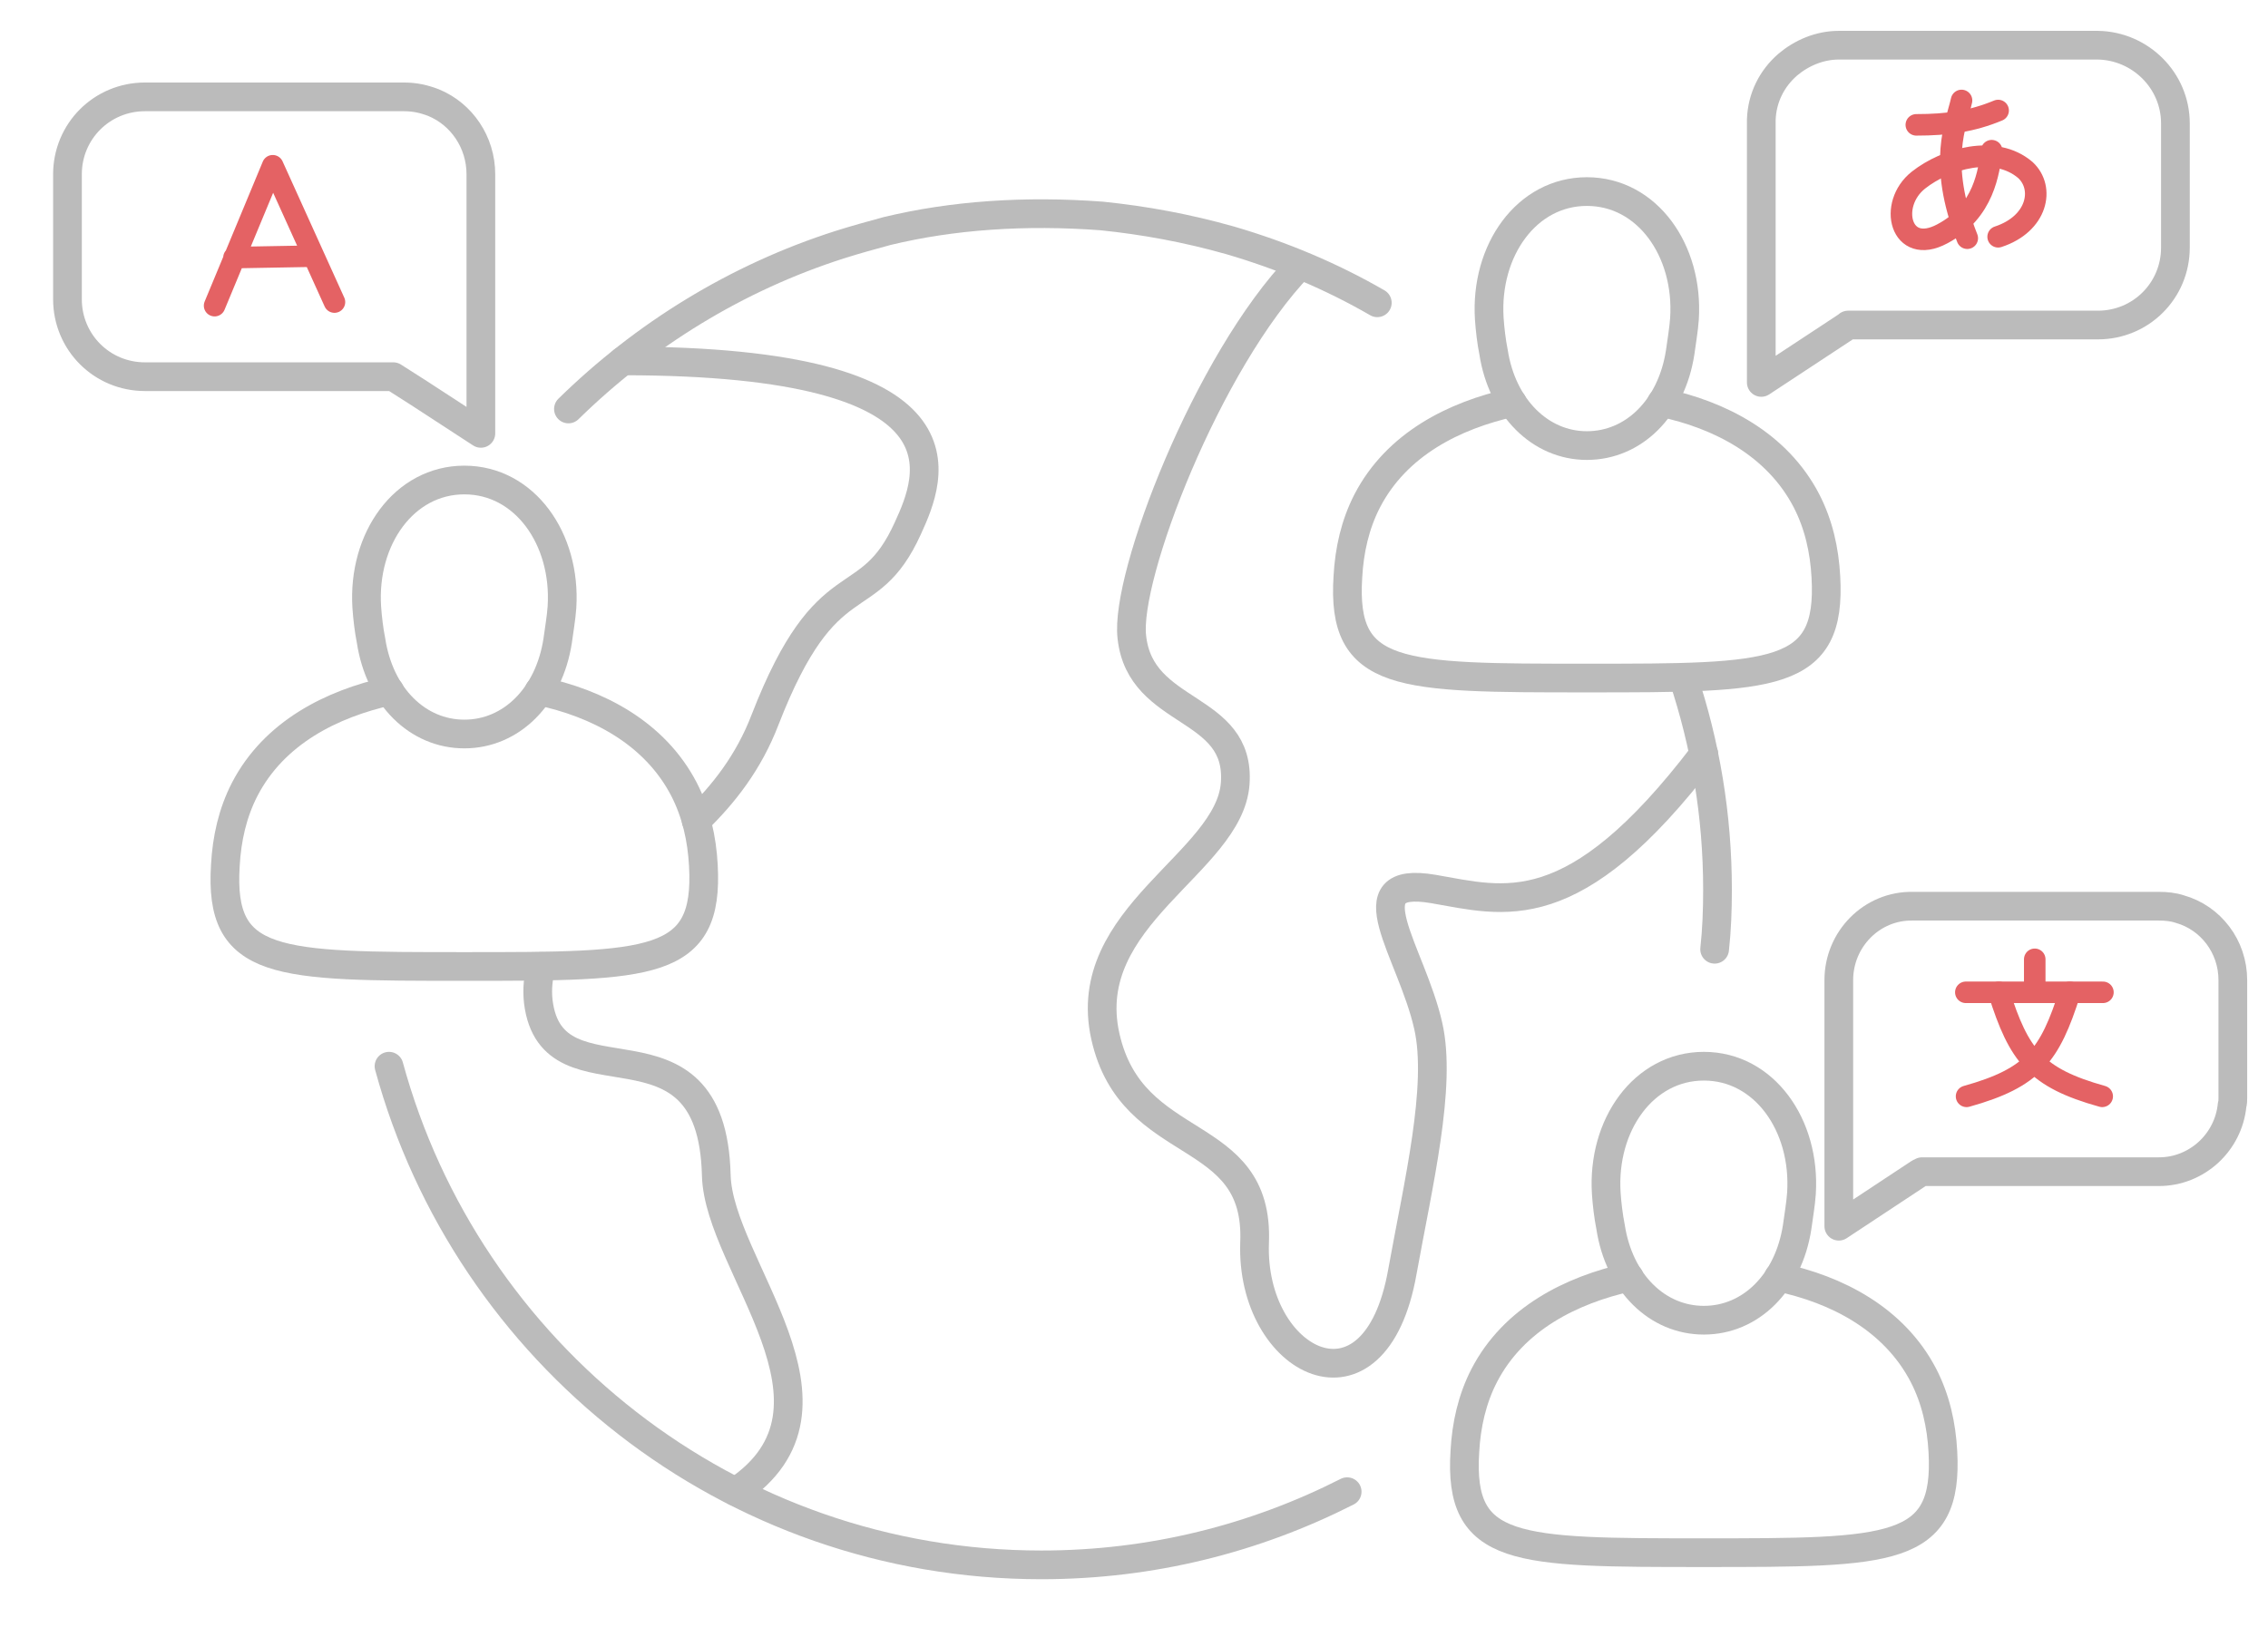 <?xml version="1.0" encoding="utf-8"?>
<!-- Generator: Adobe Illustrator 24.1.0, SVG Export Plug-In . SVG Version: 6.00 Build 0)  -->
<svg version="1.1" id="Layer_1" xmlns="http://www.w3.org/2000/svg" xmlns:xlink="http://www.w3.org/1999/xlink" x="0px" y="0px"
	 viewBox="0 0 316 228.1" style="enable-background:new 0 0 316 228.1;" xml:space="preserve">
<style type="text/css">
	.st0{fill:none;stroke:#BBBBBB;stroke-width:4;stroke-linecap:round;stroke-linejoin:round;stroke-miterlimit:10;}
	.st1{fill:none;stroke:#E46264;stroke-width:3;stroke-linecap:round;stroke-linejoin:round;stroke-miterlimit:10;}
</style>
<g>
	<g>
		<path class="st0" d="M187.7,207.9c-12.8,6.5-27.2,10.2-42.6,10.2c-43.5,0-80-29.5-90.9-69.5"/>
		<path class="st0" d="M234.5,94.4c3.1,9.3,4.8,19.2,4.8,29.6c0,2.8-0.1,5.6-0.4,8.3"/>
		<path class="st0" d="M79.2,57c10.5-10.3,23.4-18.3,37.8-22.9c2.2-0.7,4.4-1.3,6.6-1.9c9.1-2.2,19.2-2.9,29.9-2.1
			c5.9,0.6,11.9,1.7,17.9,3.4c7.2,2.1,14.1,5,20.5,8.7"/>
		<path class="st0" d="M86.8,50.3c49.9,0,42.9,16.3,39.7,23.3c-5.6,12.4-11.2,4.3-19.9,26.7c-2.3,6-5.8,10.4-9.6,14.1"/>
		<path class="st0" d="M75.4,134.7c-0.4,1.5-0.6,3.1-0.4,4.9c1.9,15.5,24.2,0,24.8,24.2c0.3,12.6,20.5,32.3,2.7,44.1"/>
		<path class="st0" d="M181.1,37c-12.9,13.4-24.4,43.4-23.4,51.8c1.2,11.1,15.2,9.3,14.4,20.4c-0.8,11.1-21.8,18.5-18.1,35.2
			c3.7,16.7,21.5,12.2,20.8,28.8c-0.6,16.7,16.8,25.7,20.6,4c2.2-12.2,5.5-25.8,3.6-34.2c-2.3-10.3-11-21.1,0.7-19.1
			c9.9,1.7,19.5,5.1,37.7-18.8"/>
	</g>
	<g>
		<path class="st0" d="M231.5,56.1c8.1,1.7,16.1,5.8,20.2,13.7c1.7,3.3,2.5,6.9,2.7,10.6c0.8,14.1-7.2,14.1-33.3,14.1
			c-26.2,0-34.2,0-33.3-14.1c0.2-3.7,1-7.3,2.7-10.6c4.1-7.9,12.1-11.9,20.2-13.7"/>
		<path class="st0" d="M221.1,62.1c6.5,0,11.8-5.2,13-13c0.2-1.5,0.5-3.2,0.6-4.7c0.6-9.5-5.2-17.7-13.6-17.7
			c-8.4,0-14.2,8.2-13.6,17.7c0.1,1.5,0.3,3.2,0.6,4.7C209.3,56.8,214.6,62.1,221.1,62.1z"/>
	</g>
	<g>
		<path class="st0" d="M247.8,178c8.1,1.7,16.1,5.8,20.2,13.7c1.7,3.3,2.5,6.9,2.7,10.6c0.8,14.1-7.2,14.1-33.3,14.1
			c-26.2,0-34.2,0-33.3-14.1c0.2-3.7,1-7.3,2.7-10.6c4.1-7.9,12.1-11.9,20.2-13.7"/>
		<path class="st0" d="M237.4,184c6.5,0,11.8-5.2,13-13c0.2-1.5,0.5-3.2,0.6-4.7c0.6-9.5-5.2-17.7-13.6-17.7
			c-8.4,0-14.2,8.2-13.6,17.7c0.1,1.5,0.3,3.2,0.6,4.7C225.6,178.8,230.9,184,237.4,184z"/>
	</g>
	<g>
		<path class="st0" d="M75.1,96.3c8.1,1.7,16.1,5.8,20.2,13.7c1.7,3.3,2.5,6.9,2.7,10.6c0.8,14.1-7.2,14.1-33.3,14.1
			c-26.2,0-34.2,0-33.3-14.1c0.2-3.7,1-7.3,2.7-10.6c4.1-7.9,12.1-11.9,20.2-13.7"/>
		<path class="st0" d="M64.7,102.3c6.5,0,11.8-5.2,13-13c0.2-1.5,0.5-3.2,0.6-4.7c0.6-9.5-5.2-17.7-13.6-17.7s-14.2,8.2-13.6,17.7
			c0.1,1.5,0.3,3.2,0.6,4.7C52.9,97.1,58.2,102.3,64.7,102.3z"/>
	</g>
</g>
<path class="st0" d="M303.1,17.2v17.3c0,6-4.8,10.8-10.8,10.8h-34.8l-0.1,0.1l-12,7.9V17.2c0-0.2,0-0.3,0-0.5
	c0.1-3.1,1.5-5.8,3.7-7.7c1.9-1.6,4.4-2.7,7.1-2.7h36.1C298.2,6.4,303.1,11.2,303.1,17.2z"/>
<g>
	<path class="st0" d="M67,24.3v36.1l-8.6-5.6l-3.6-2.3H20.2c-6,0-10.8-4.8-10.8-10.8V24.3c0-6,4.8-10.8,10.8-10.8h36.1
		c1.5,0,2.8,0.3,4.1,0.8C64.3,15.9,67,19.8,67,24.3z"/>
</g>
<path class="st0" d="M266.5,126.3h34.3c1,0,2,0.1,2.9,0.4c4.3,1.2,7.4,5.2,7.4,9.9V153c0,0.3,0,0.7-0.1,1c-0.5,5.2-4.9,9.3-10.2,9.3
	h-33l-0.4,0.2l-11.2,7.4v-34.3C256.2,130.9,260.8,126.2,266.5,126.3z"/>
<g>
	<g>
		<line class="st1" x1="273.9" y1="138.3" x2="293" y2="138.3"/>
		<line class="st1" x1="283.5" y1="133.7" x2="283.5" y2="138.3"/>
		<path class="st1" d="M288.4,138.3c-2.8,8.8-5.1,11.9-14.4,14.5"/>
		<path class="st1" d="M278.5,138.3c2.8,8.8,5.1,11.9,14.4,14.5"/>
	</g>
</g>
<g>
	<path class="st1" d="M273.3,14c-0.7,3.2-3.4,8.6,0.8,19.2"/>
	<path class="st1" d="M278.4,15.4c-3.6,1.5-7,2-11.4,2"/>
	<path class="st1" d="M277.5,21c-0.4,2.8-1,8.5-6.9,11.6c-5.8,3.1-7.6-4.1-3.3-7.5c3.8-3,10.7-5,14.9-1.4c2.7,2.5,1.7,7.5-3.8,9.3"
		/>
</g>
<path class="st1" d="M29.9,42.6l8.1-19.5l0,0l8.6,19 M32.6,35.9l11.1-0.2"/>
</svg>
